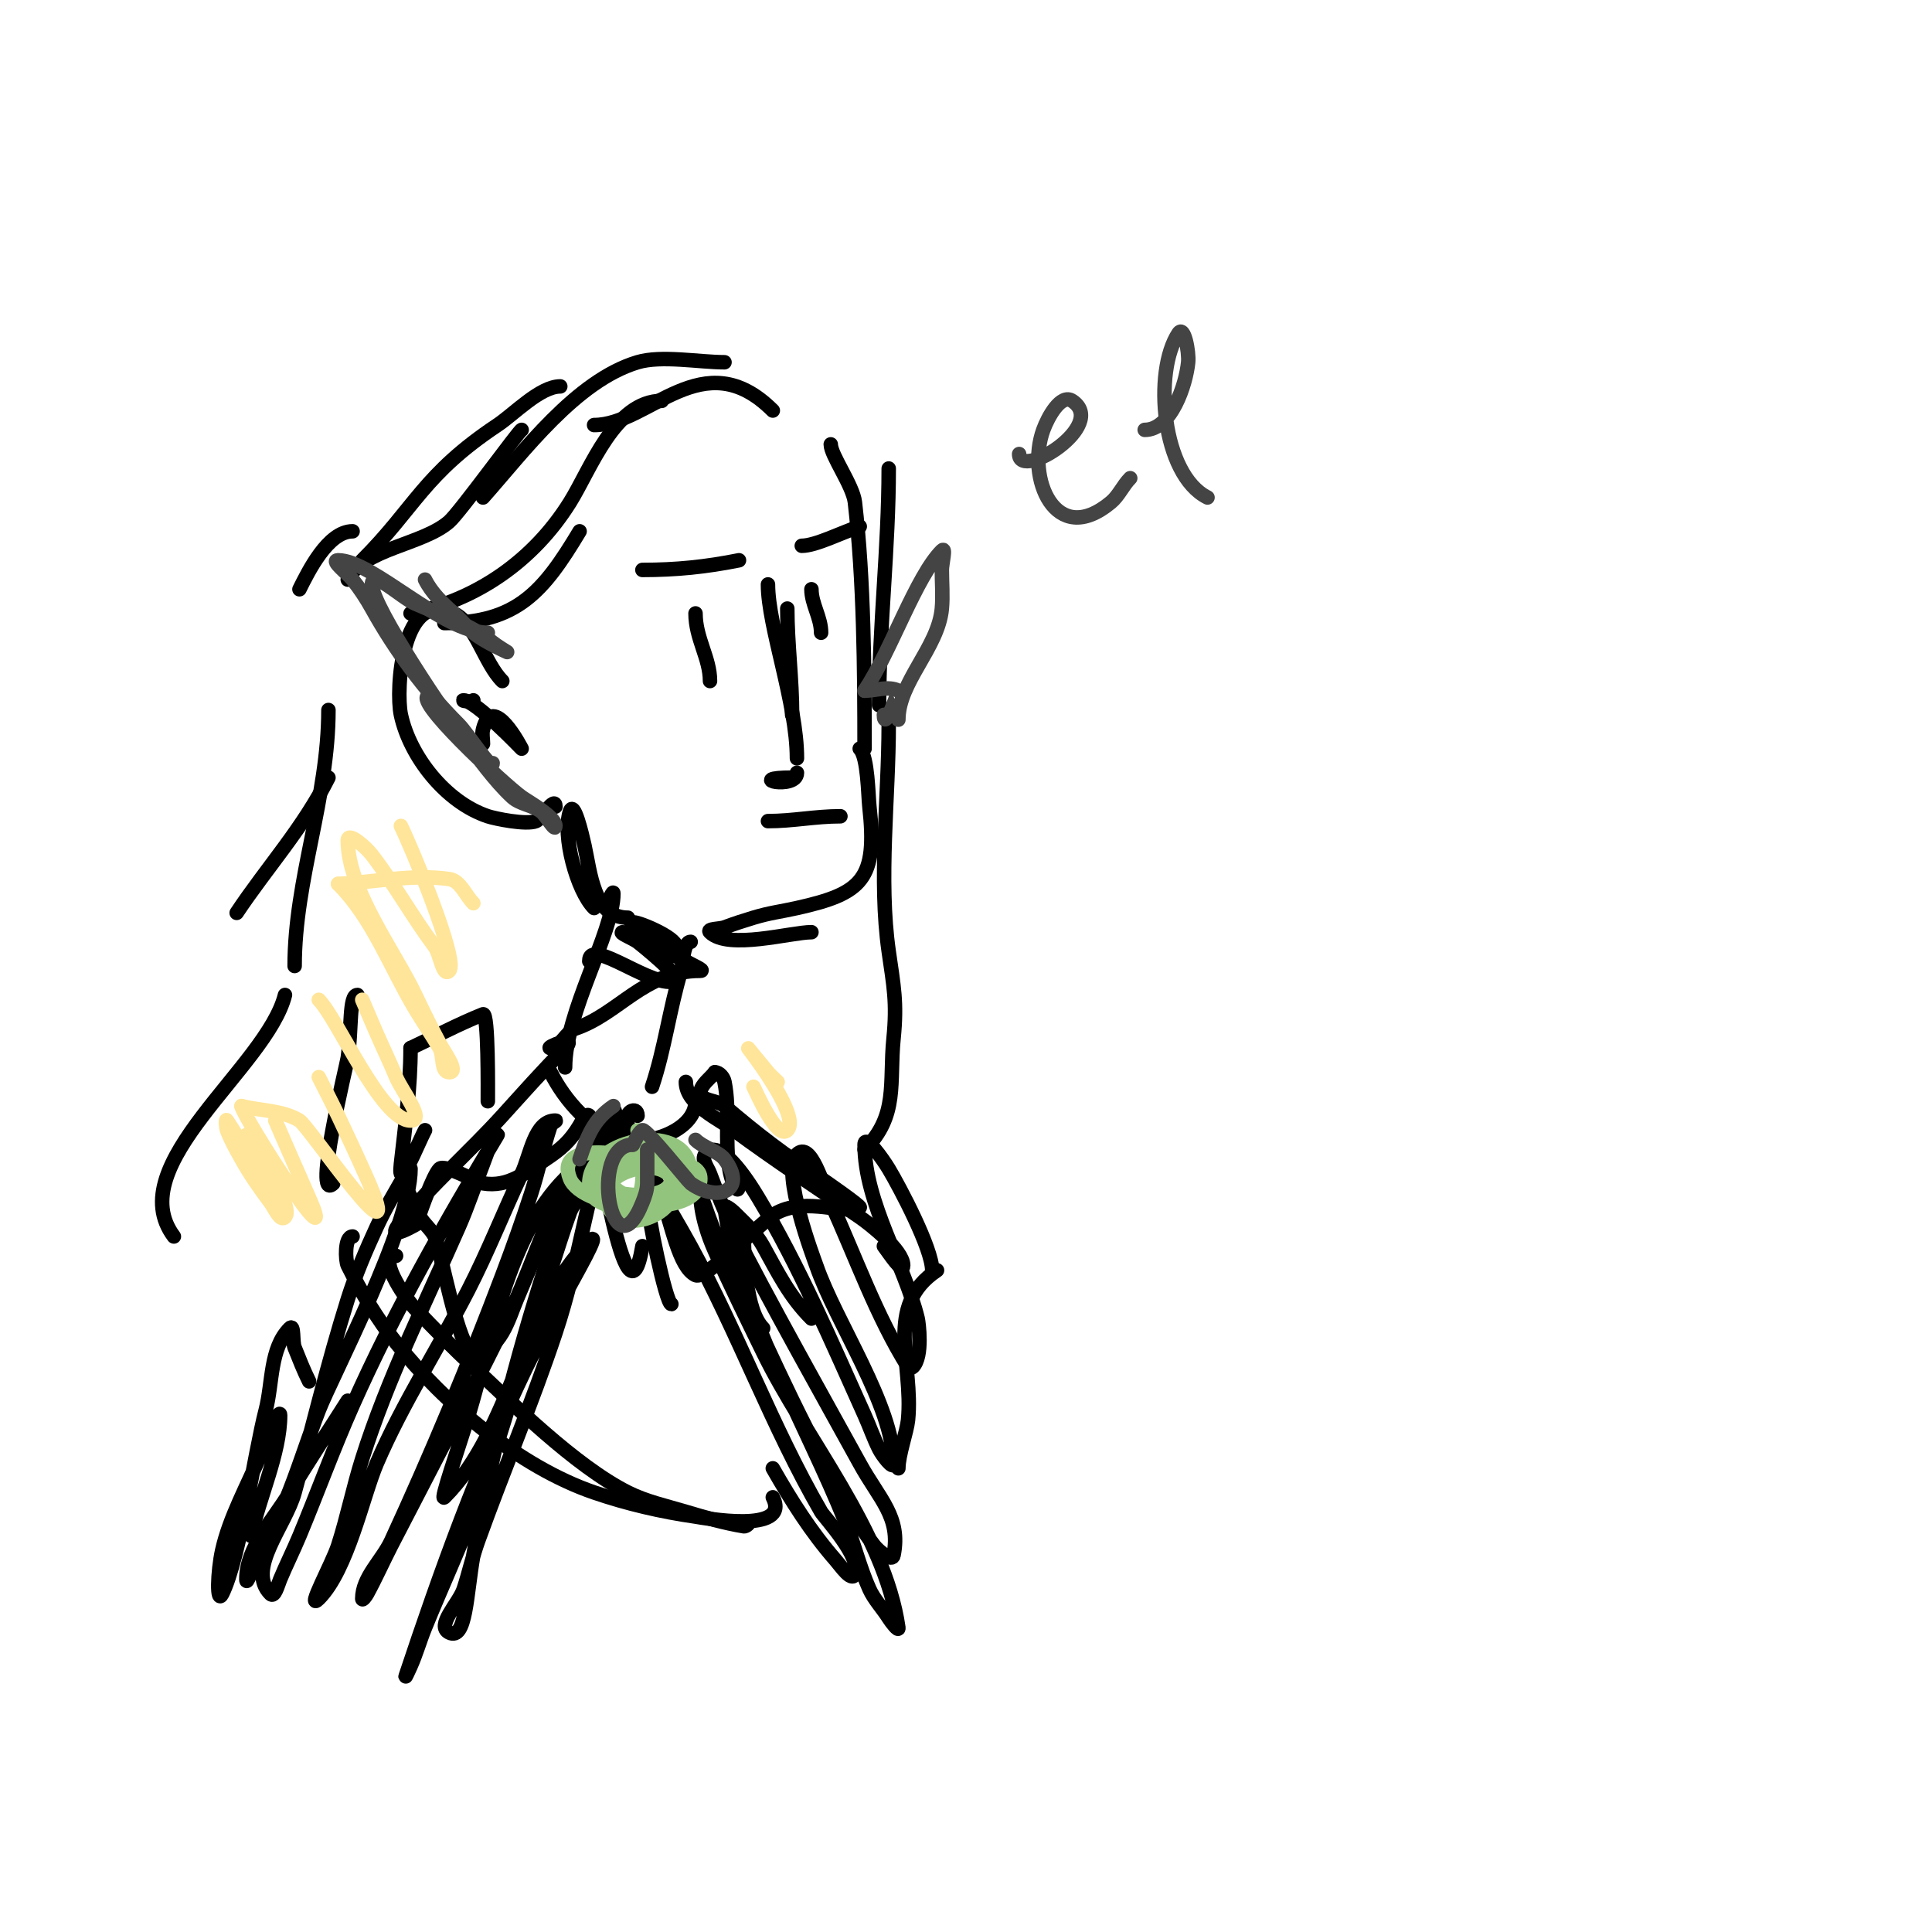 <svg viewBox='0 0 400 400' version='1.1' xmlns='http://www.w3.org/2000/svg' xmlns:xlink='http://www.w3.org/1999/xlink'><g fill='none' stroke='#000000' stroke-width='3' stroke-linecap='round' stroke-linejoin='round'><path d='M123,88c11.379,0 22.602,-17.398 37,-3'/><path d='M172,92c0,2.245 4.596,8.502 5,12c1.866,16.17 2,34.711 2,51'/><path d='M178,155c1.694,1.694 1.741,9.672 2,12c1.675,15.072 -1.451,17.989 -15,21c-3.67,0.816 -5.516,0.955 -9,2c-2.019,0.606 -4.026,1.26 -6,2c-0.987,0.37 -3.745,0.255 -3,1c3.725,3.725 16.809,0 21,0'/><path d='M130,190c-7.128,0 -7.754,-9.392 -9,-15c-0.551,-2.478 -2.197,-9.408 -3,-7c-1.663,4.989 1.465,16.465 5,20'/><path d='M115,167c0,-2.373 -3.074,2.629 -4,3c-2.074,0.83 -8.52,-0.507 -10,-1c-8.689,-2.896 -16.146,-12.349 -18,-21c-1.104,-5.151 0.137,-26.431 11,-21c4.528,2.264 6.279,10.279 10,14'/><path d='M144,127c0,5.187 3,9.232 3,14'/><path d='M144,127'/><path d='M168,122c0,3.069 2,5.829 2,9'/><path d='M163,126c0,7.201 1,14.589 1,22'/><path d='M159,121c0,8.695 6,24.554 6,36'/><path d='M164,161c-10.287,0 1,2.666 1,-1'/><path d='M133,118c6.979,0 13.128,-0.626 20,-2'/><path d='M166,113c2.865,0 8.243,-2.748 12,-4'/><path d='M137,83c-9.719,0 -14.699,14.118 -19,21c-7.587,12.14 -19.445,20.289 -33,23'/><path d='M92,129c15.053,0 20.513,-6.521 28,-19'/><path d='M150,75c-5.212,0 -13.062,-1.481 -18,0c-12.765,3.83 -23.704,18.667 -32,28'/><path d='M108,89c-0.433,0 -12.77,17.049 -15,19c-5.522,4.832 -17.795,5.589 -21,12'/><path d='M68,161c-5.158,10.315 -12.677,18.516 -19,28'/><path d='M68,147c0,18.226 -7,35.087 -7,53'/><path d='M59,206c-3.735,14.939 -34.097,35.204 -23,50'/><path d='M116,80c-4.168,0 -9.542,5.694 -13,8c-15.357,10.238 -16.989,16.989 -28,28'/><path d='M73,110c-5.128,0 -9.22,8.44 -11,12'/><path d='M184,97c0,16.379 -2,32.892 -2,49'/><path d='M184,150c0,15.21 -2.144,31.994 0,47c1.011,7.074 1.751,10.495 1,18c-0.926,9.255 1.05,15.95 -6,23'/><path d='M143,195c-1.578,0 -1.6,4.668 -2,6c-2.395,7.985 -3.346,16.038 -6,24'/><path d='M126,187c0,-0.667 1,-2.833 1,-2c0,8.057 -10,24.551 -10,36'/><path d='M122,199c0,-5.253 13.631,6.184 18,4c1.185,-0.592 -7.104,-7.328 -8,-8c-0.961,-0.721 -4.202,-2 -3,-2c0.266,0 11,4.531 11,3c0,-1.997 -8.541,-5.459 -9,-5c-2.308,2.308 10.124,7.416 11,8c1,0.667 4.202,2 3,2c-11.728,0 -16.804,8.935 -26,12c-1.634,0.545 -3.173,4 -5,4c-1.503,0 6.024,-3.024 3,0c-4.503,4.503 -8.716,9.288 -13,14c-6.78,7.458 -14.534,14.241 -21,22c-4.065,4.878 3.95,0.033 4,0'/><path d='M142,224c0,4.715 7.065,7.837 10,10c8.486,6.253 17.3,12.048 26,18c2.027,1.387 9,6.835 9,10c0,1.886 -2.869,-2.492 -4,-4'/><path d='M159,170c5.174,0 9.784,-1 15,-1'/><path d='M98,145c-0.471,0.471 -2.667,0 -2,0c2.428,0 12,10 12,10c0,0 -6.031,-11.875 -8,-4c-0.243,0.97 0,2 0,3'/><path d='M194,263c-11.1,7.4 -4.816,19.164 -6,31c-0.242,2.417 -2,7.232 -2,10'/><path d='M64,286c-1.133,-2.266 -2.062,-4.654 -3,-7c-0.51,-1.276 -0.028,-4.972 -1,-4c-4.177,4.177 -3.509,11.285 -5,17c-2.262,8.67 -5.368,30.736 -9,38c-1.179,2.358 -0.973,-4.623 0,-9c1.527,-6.87 5.299,-13.517 8,-20c0.69,-1.657 1.293,-3.35 2,-5c0.473,-1.105 2,-4.202 2,-3c0,7.986 -4.43,17.15 -6,25'/><path d='M114,222c2.913,5.827 8.457,12.216 15,14c4.87,1.328 15,-1.856 15,-8'/><path d='M148,222c0.943,0 1.815,1.075 2,2c1.175,5.876 0.026,12.158 1,18c0.801,4.804 3.156,6.469 1,0'/><path d='M148,222'/><path d='M148,222c-1,1.333 -2.673,2.366 -3,4c-0.381,1.906 3.524,1.735 5,3c6.581,5.641 12.636,10.314 20,15c0.422,0.269 8.396,5.802 8,6c-3.109,1.555 -10.782,-2.109 -17,1c-3.416,1.708 -14.713,14.143 -17,13c-6.9,-3.45 -5.552,-33.724 -21,-26c-4.259,2.129 -14.351,27.152 -16,31c-1.62,3.779 -3.36,11 -9,11c-3.078,0 -6.797,-21.595 -8,-24c-0.745,-1.491 -2.173,-2.553 -3,-4c-0.315,-0.551 -4,-9.028 -4,-7c0,0.701 4,6 4,6c0,0 2.633,-7.633 4,-9c1.068,-1.068 7.67,2.778 9,3c5.262,0.877 8.898,-2.265 13,-5c3.157,-2.105 5.024,-3.706 7,-7c0.485,-0.808 1.333,-2.667 2,-2c1.468,1.468 7.624,47.258 11,27'/><path d='M134,248c0,3.42 3.914,22 5,22'/><path d='M154,255c0,5.257 0.33,16.33 4,20'/><path d='M74,206c-1.771,0 -1.153,7.074 -2,13c-0.203,1.422 -7.295,30.295 -3,26'/><path d='M85,217c0,8.156 -1.101,15.913 -2,24c-0.754,6.79 3.56,-4.408 5,-7'/><path d='M85,217c5,-2.333 9.877,-4.951 15,-7c1.155,-0.462 1,16.232 1,18'/><path d='M82,260c-3.902,0 1.321,8.164 4,11c3.884,4.113 7.873,8.131 12,12c7.72,7.237 21.035,20.517 32,26c3.771,1.886 7.961,2.788 12,4c3.949,1.185 7.933,2.322 12,3c0.465,0.077 1.333,-0.667 1,-1'/><path d='M73,256c-1.696,0 -1.495,5.011 -1,6c2.813,5.625 6.092,11.072 10,16c10.007,12.617 25.555,25.705 41,31c6.807,2.334 13.877,3.982 21,5c1.228,0.175 19.88,3.76 16,-4'/><path d='M132,231c0,-2.143 -3.068,-0.937 -2,2c3.273,9.001 8.377,16.559 13,25c9.828,17.946 16.805,37.39 27,55c0.67,1.158 8.666,9.667 7,13c-0.745,1.491 -2.902,-1.746 -4,-3c-5.117,-5.848 -9.16,-12.28 -13,-19'/><path d='M130,237c-1.054,-1.054 -1.446,-2.616 -2,-4c-0.391,-0.979 -0.667,-4 -1,-3c-4.977,14.932 -6.984,30.952 -12,46c-4.836,14.509 -10.82,28.611 -16,43c-1.179,3.274 -1.899,6.698 -3,10c-1,3 -5.828,7.586 -3,9c3.517,1.759 3.552,-7.892 5,-16c3.652,-20.454 8.675,-40.234 15,-60c0.092,-0.289 5.318,-19 8,-19c2.848,0 -2.015,5.328 -3,8c-1.458,3.956 -2.667,8 -4,12c-5.525,16.574 -9.779,33.67 -16,50c-3.085,8.099 -6.738,15.971 -10,24c-1.072,2.639 -1.843,5.397 -3,8c-0.303,0.681 -1.236,2.707 -1,2c7.229,-21.688 14.997,-43.369 25,-64c2.472,-5.099 5.386,-9.972 8,-15c1.858,-3.573 7.848,-13.848 5,-11c-14.022,14.022 -16.029,39.029 -30,53c-1.011,1.011 3.076,-10.652 5,-17c4.621,-15.249 8.174,-37.174 20,-49c2.539,-2.539 -2.601,6.694 -4,10c-2.388,5.644 -4.441,11.431 -7,17c-4.211,9.165 -22.135,43.413 -25,49c-1.701,3.316 -3.215,6.728 -5,10c-0.226,0.414 -1,1.471 -1,1c0,-4.472 4.126,-7.939 6,-12c8.304,-17.991 15.989,-36.472 23,-55c2.127,-5.62 4.155,-11.281 6,-17c1.49,-4.619 2.465,-9.396 4,-14c0.149,-0.447 1.471,-1 1,-1c-4.346,0 -5.149,7.068 -7,11c-3.747,7.963 -6.988,16.167 -11,24c-6.186,12.077 -13.655,23.528 -19,36c-2.817,6.574 -6.017,22.017 -12,28c-2.759,2.759 2.806,-7.286 4,-11c1.906,-5.928 3.125,-12.062 5,-18c5.22,-16.529 13.032,-32.129 20,-48c1.866,-4.251 3.317,-8.673 5,-13c0.651,-1.673 1.197,-3.394 2,-5c0.211,-0.422 1.243,-1.404 1,-1c-10.886,18.143 -21.382,36.61 -30,56c-3.947,8.881 -7.262,18.029 -11,27c-1.263,3.03 -2.737,5.97 -4,9c-0.462,1.109 -1.15,3.85 -2,3c-5.088,-5.088 3.092,-14.062 5,-21c3.667,-13.333 6.854,-26.808 11,-40c1.615,-5.137 3.743,-10.11 6,-15c1.75,-3.792 3.896,-7.392 6,-11c0.238,-0.407 1,-1.471 1,-1c0,12.142 -16.206,42.794 -19,50c-2.44,6.293 -4.39,12.776 -7,19c-1.729,4.124 -4,8 -6,12c-0.667,1.333 -2,5.491 -2,4c0,-6.708 5.575,-12.232 9,-18c3.824,-6.441 8,-12.667 12,-19'/><path d='M168,273c-4.596,-4.596 -6.947,-9.504 -10,-15c-1.604,-2.886 -3.726,-4.726 -6,-7c-0.527,-0.527 -2.105,-1.738 -2,-1c3.113,21.791 17.022,45.056 25,65c1.84,4.601 2.966,9.481 5,14c0.986,2.192 2.726,3.962 4,6c0.5,0.799 2.133,2.933 2,2c-2.829,-19.806 -19.415,-39.379 -28,-57c-3.396,-6.97 -6.829,-13.925 -10,-21c-3.228,-7.2 -3,-12 -3,-12c0,0 2.986,8.817 5,13c7.537,15.654 14.371,31.9 23,47c2.524,4.418 4.856,8.999 8,13c0.921,1.172 3.708,3.462 4,2c1.585,-7.926 -2.953,-11.61 -7,-19c-4.374,-7.988 -20.636,-36.914 -26,-48c-1.887,-3.901 -3.478,-7.943 -5,-12c-0.483,-1.287 -1.825,-2.901 -1,-4c2.843,-3.79 8.563,4.938 11,9c8.451,14.084 15.258,30.018 22,45c1.042,2.315 1.865,4.729 3,7c0.632,1.265 3,4.414 3,3c0,-11.945 -11.927,-29.187 -16,-41c-0.308,-0.894 -7.455,-19.545 -4,-23c2.877,-2.877 5.305,6.301 7,10c5.143,11.222 9.418,23.469 16,34c0.177,0.283 0.764,0.236 1,0c2.144,-2.144 1.175,-9.274 1,-10c-2.695,-11.166 -11,-23.932 -11,-36c0,-2.357 3.787,2.979 5,5c2.246,3.744 9,16.472 9,21'/></g>
<g fill='none' stroke='#93c47d' stroke-width='3' stroke-linecap='round' stroke-linejoin='round'><path d='M130,239c1.083,0 5.198,1.733 3,1c-2.226,-0.742 -18.296,-4.239 -15,4c2.616,6.541 25,8.816 25,-1c0,-11.285 -21,-7.643 -21,2c0,4.504 23,7.961 23,-1c0,-7.116 -27.491,-1.491 -22,4c4.542,4.542 22.436,0.436 17,-5c-4.05,-4.05 -17.726,-0.451 -14,7c3.143,6.286 16.333,0.666 13,-6c-2.518,-5.035 -15.548,-0.548 -12,3c2.94,2.94 17.059,1.089 13,-5c-2.27,-3.405 -14,-5.559 -14,1c0,6.257 14,7.256 14,1c0,-3.973 -17,-3.206 -17,0c0,3.352 16,5.651 16,0c0,-8.004 -15,-8.581 -15,0c0,9.072 19.102,6.205 15,-2c-7.048,-14.096 -21.872,8 -10,8c6.777,0 3.028,-15.694 3,-16'/></g>
<g fill='none' stroke='#444444' stroke-width='3' stroke-linecap='round' stroke-linejoin='round'><path d='M131,237c-9.251,0 -4.239,27.599 2,12c0.51,-1.276 1,-2.626 1,-4c0,-2.333 0,-4.667 0,-7'/><path d='M131,237'/><path d='M131,237c0.667,-1 1,-2.333 2,-3c0.68,-0.453 9.545,10.675 10,11c5.701,4.072 11.819,1.425 7,-5c-1.198,-1.597 -4.416,-2.416 -6,-4'/><path d='M127,229c-4.097,2.731 -5.436,6.308 -7,11'/></g>
<g fill='none' stroke='#ffe599' stroke-width='3' stroke-linecap='round' stroke-linejoin='round'><path d='M57,249c-1.535,-3.07 -3.297,-6.02 -5,-9'/><path d='M57,249c-3.333,-5.667 -6.353,-11.53 -10,-17c-0.37,-0.555 -0.234,1.376 0,2c0.785,2.094 1.914,4.045 3,6c1.751,3.152 3.837,6.116 6,9c0.849,1.131 2,4 3,3c2.104,-2.104 -6.497,-14.745 -8,-17'/><path d='M50,229c0,1.705 20.842,34.396 14,19c-2.364,-5.32 -4.667,-10.667 -7,-16'/><path d='M50,229c4,1 8.482,0.85 12,3c1.965,1.201 23.021,32.297 14,12c-1.938,-4.361 -3.948,-8.691 -6,-13c-1.282,-2.692 -2.667,-5.333 -4,-8'/><path d='M66,207c3.87,3.87 12.935,25 19,25c3.162,0 -1.796,-6.076 -3,-9c-1.25,-3.036 -2.684,-5.992 -4,-9c-1.018,-2.326 -2,-4.667 -3,-7'/><path d='M70,183c7.196,7.196 10.764,17.274 16,26c1.618,2.697 3.416,5.284 5,8c0.904,1.551 0.205,5 2,5c2.108,0 -1.008,-4.14 -2,-6c-1.754,-3.288 -3.398,-6.635 -5,-10c-4.351,-9.138 -14,-21.773 -14,-32c0,-1.944 3.815,1.459 5,3c4.679,6.083 8.396,12.861 13,19c1.166,1.555 1.626,6.374 3,5c2.086,-2.086 -8.171,-26.343 -10,-30'/><path d='M70,183'/><path d='M70,183c7.667,-0.333 15.403,-2.085 23,-1c2.333,0.333 3.333,3.333 5,5'/><path d='M156,225c0.578,1.156 4.89,11.11 7,9c3.852,-3.852 -16.418,-26.901 -4,-12c0.604,0.724 1.333,1.333 2,2'/></g>
<g fill='none' stroke='#444444' stroke-width='3' stroke-linecap='round' stroke-linejoin='round'><path d='M101,131c-9.511,0 -23.788,-15 -31,-15c-1.667,0 1.959,2.699 3,4c1.502,1.877 2.833,3.899 4,6c4.873,8.772 10.909,16.909 18,24c1.766,1.766 7,9.89 7,8'/><path d='M89,144c-4.475,0 15.437,18.455 19,21c1.383,0.988 7,4.115 7,6c0,1.414 -1.869,-2.151 -3,-3c-1.789,-1.342 -4.369,-1.471 -6,-3c-3.799,-3.561 -6.774,-7.913 -10,-12c-2.568,-3.253 -19,-27.334 -19,-32c0,-3.283 5.992,2.684 9,4c5.716,2.501 11.064,4.051 16,8c0.938,0.751 3,2 3,2c0,0 -4.978,-2.23 -7,-4c-1.419,-1.242 -2.581,-2.758 -4,-4c-2.313,-2.024 -4.626,-4.251 -6,-7'/><path d='M179,143c5.482,-8.223 10.669,-23.669 16,-29c0.943,-0.943 0,2.667 0,4c0,2.667 0.241,5.344 0,8c-0.736,8.097 -9,15.212 -9,23'/><path d='M179,143'/><path d='M179,143c2.333,0 4.913,-1.044 7,0c0.07,0.035 -3,8.756 -3,5'/><path d='M211,94c0,5.569 18.541,-5.973 11,-11c-2.353,-1.569 -5.033,3.342 -6,6c-3.585,9.86 2.444,24.63 14,15c1.64,-1.366 2.491,-3.491 4,-5'/><path d='M237,89c5.491,0 8.534,-9.338 9,-14c0.21,-2.098 -0.831,-7.754 -2,-6c-5.275,7.912 -3.46,29.27 6,34'/></g>
</svg>